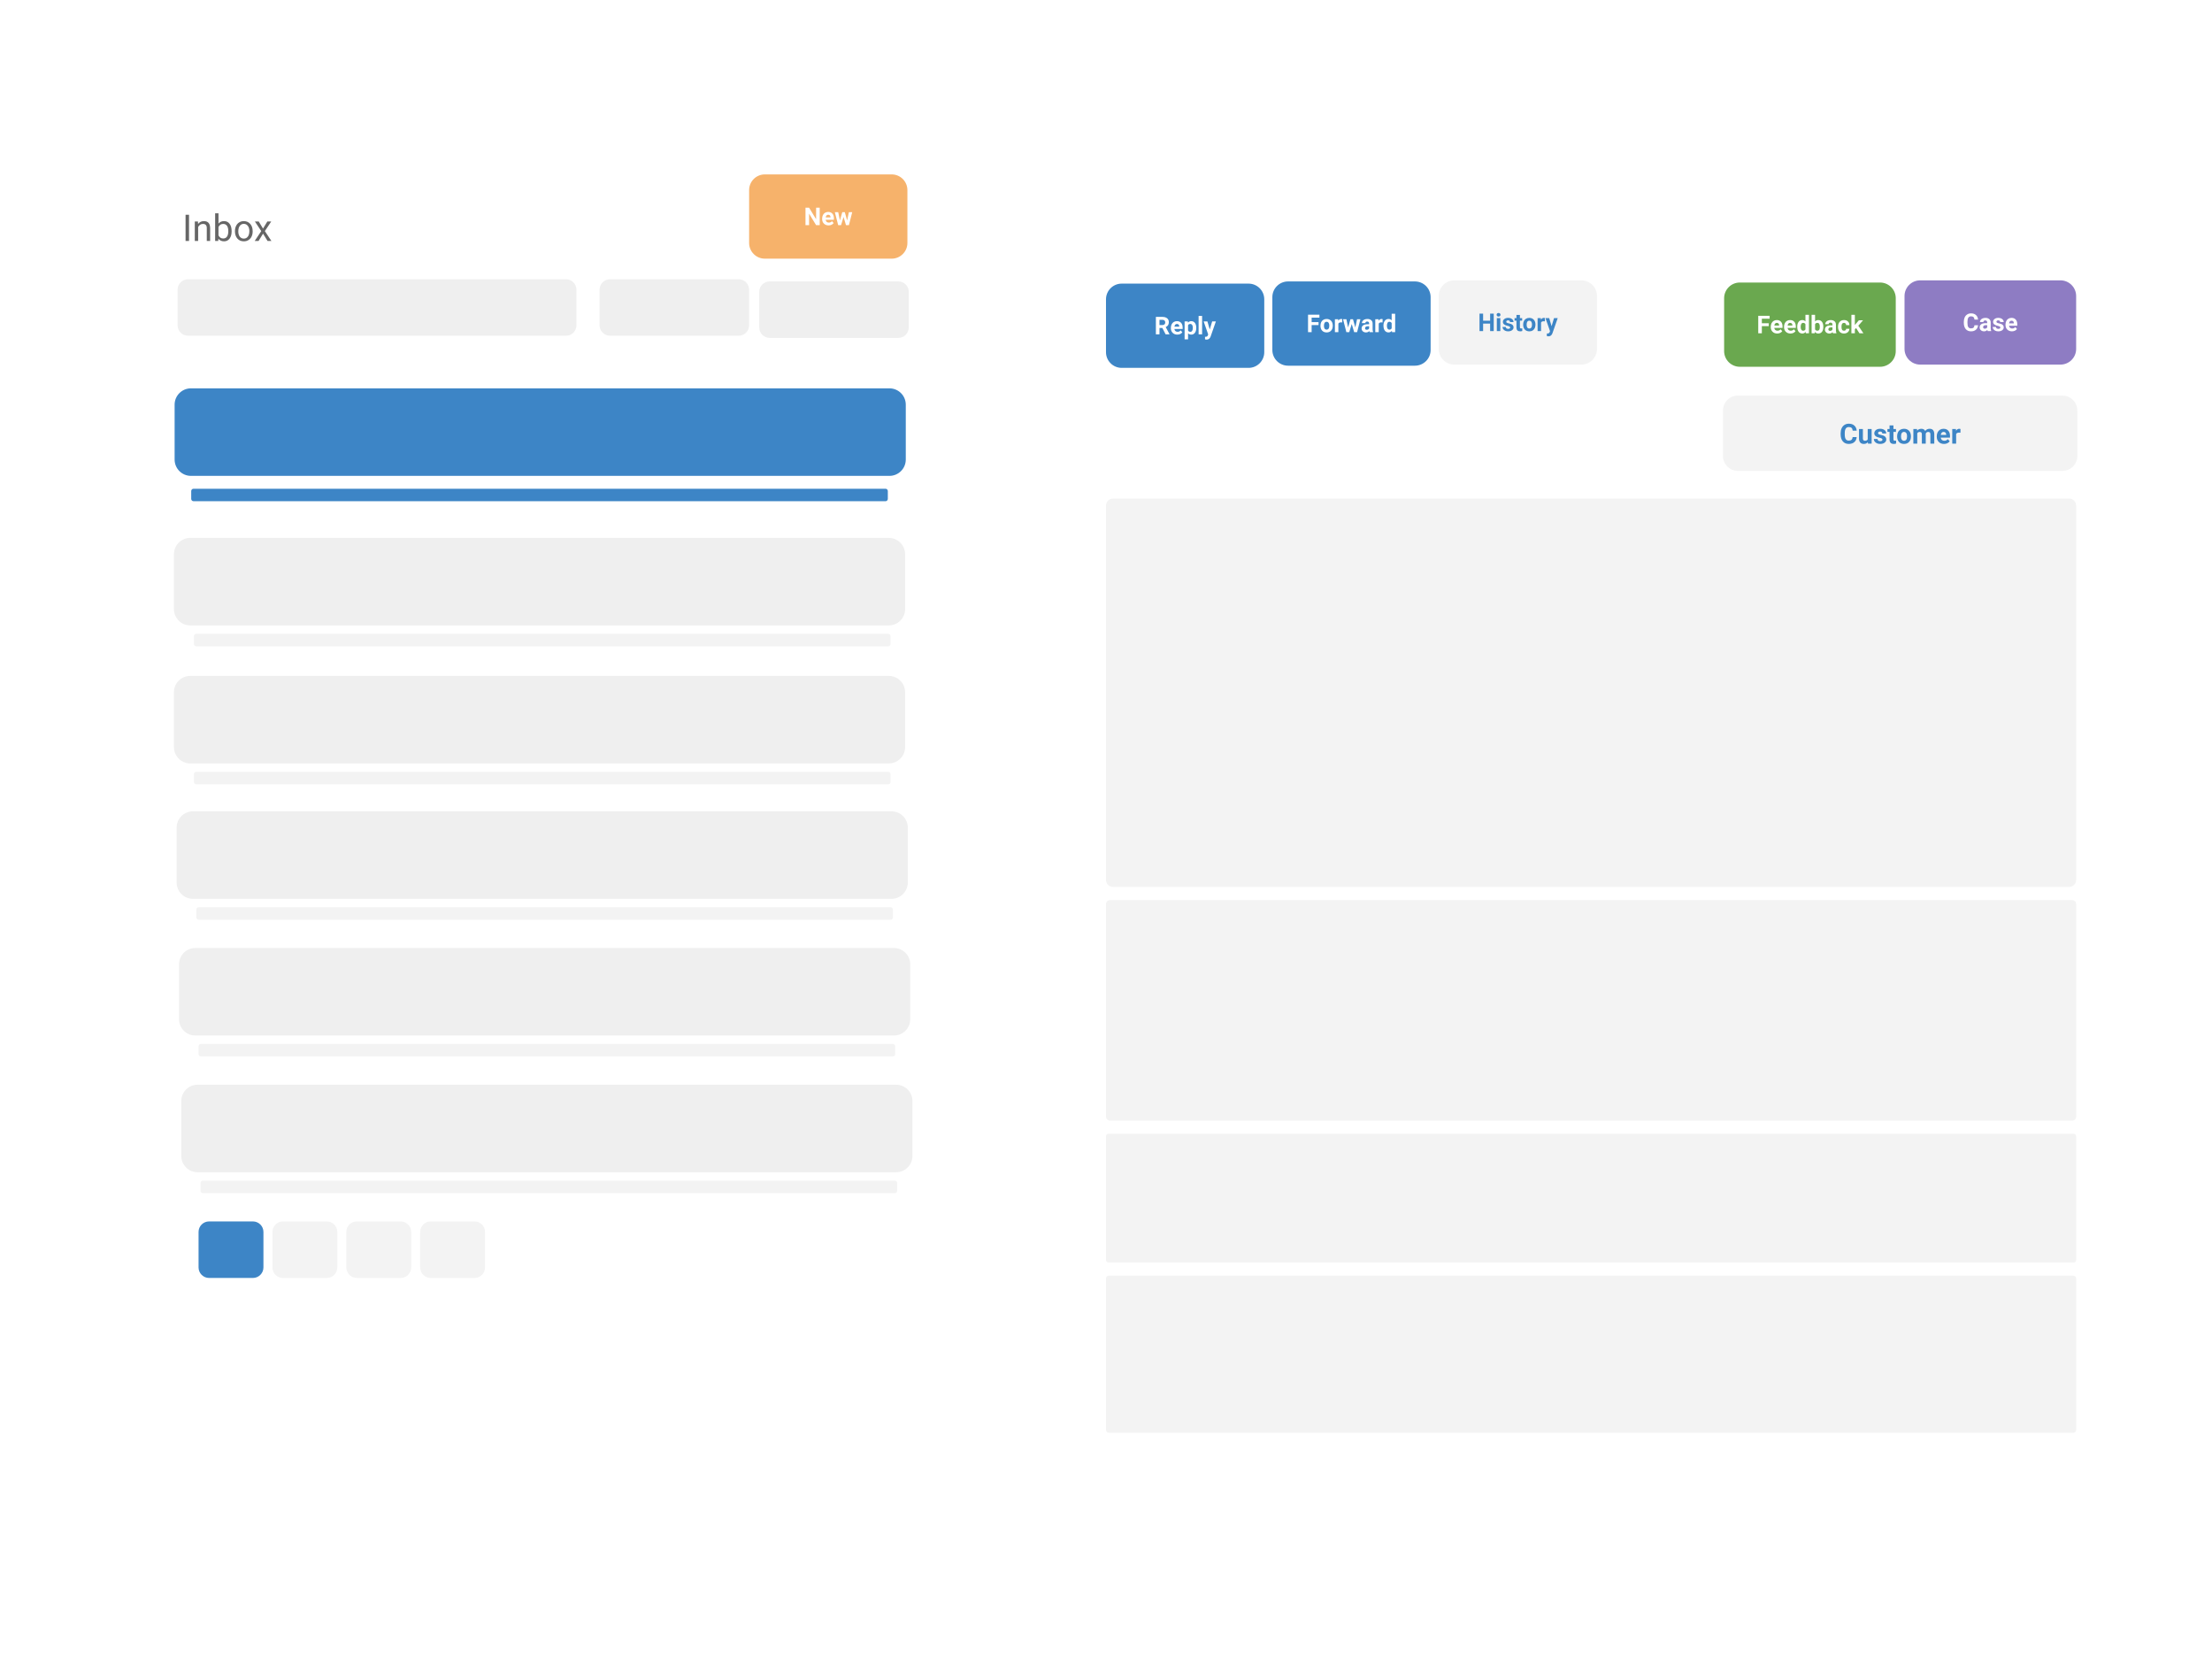 <svg version="1.1" viewBox="0.0 0.0 960.0 720.0" fill="none" stroke="none" stroke-linecap="square" stroke-miterlimit="10" xmlns:xlink="http://www.w3.org/1999/xlink" xmlns="http://www.w3.org/2000/svg"><clipPath id="p.0"><path d="m0 0l960.0 0l0 720.0l-960.0 0l0 -720.0z" clip-rule="nonzero"/></clipPath><g clip-path="url(#p.0)"><path fill="#000000" fill-opacity="0.0" d="m0 0l960.0 0l0 720.0l-960.0 0z" fill-rule="evenodd"/><g filter="url(#shadowFilter-p.1)"><use xlink:href="#p.1" transform="matrix(1.0 0.0 0.0 1.0 0.0 2.0)"/></g><defs><filter id="shadowFilter-p.1" filterUnits="userSpaceOnUse"><feGaussianBlur in="SourceAlpha" stdDeviation="5.0" result="blur"/><feComponentTransfer in="blur" color-interpolation-filters="sRGB"><feFuncR type="linear" slope="0" intercept="0.851"/><feFuncG type="linear" slope="0" intercept="0.851"/><feFuncB type="linear" slope="0" intercept="0.851"/><feFuncA type="linear" slope="0.48" intercept="0"/></feComponentTransfer></filter></defs><g id="p.1"><path fill="#ffffff" d="m317.887 94.659l0 0c0 -10.476 8.492 -18.968 18.968 -18.968l587.859 0c5.031 0 9.855 1.998 13.413 5.556c3.557 3.557 5.556 8.382 5.556 13.413l0 566.536c0 10.476 -8.492 18.968 -18.968 18.968l-587.859 0c-10.476 0 -18.968 -8.492 -18.968 -18.968z" fill-rule="evenodd"/></g><g filter="url(#shadowFilter-p.2)"><use xlink:href="#p.2" transform="matrix(1.0 0.0 0.0 1.0 0.0 2.0)"/></g><defs><filter id="shadowFilter-p.2" filterUnits="userSpaceOnUse"><feGaussianBlur in="SourceAlpha" stdDeviation="5.0" result="blur"/><feComponentTransfer in="blur" color-interpolation-filters="sRGB"><feFuncR type="linear" slope="0" intercept="0.851"/><feFuncG type="linear" slope="0" intercept="0.851"/><feFuncB type="linear" slope="0" intercept="0.851"/><feFuncA type="linear" slope="0.48" intercept="0"/></feComponentTransfer></filter></defs><g id="p.2"><path fill="#ffffff" d="m38.037 72.351l0 0c0 -18.968 15.377 -34.345 34.345 -34.345l326.175 0c9.109 0 17.845 3.619 24.286 10.06c6.441 6.441 10.06 15.177 10.06 24.286l0 487.939c0 18.968 -15.377 34.345 -34.345 34.345l-326.175 0c-18.968 0 -34.345 -15.377 -34.345 -34.345z" fill-rule="evenodd"/></g><path fill="#3d85c6" d="m75.782 175.623l0 0c0 -3.912 3.171 -7.083 7.083 -7.083l303.158 0c1.878 0 3.68 0.746 5.008 2.074c1.328 1.328 2.074 3.13 2.074 5.008l0 23.819c0 3.912 -3.171 7.083 -7.083 7.083l-303.158 0l0 0c-3.912 0 -7.083 -3.171 -7.083 -7.083z" fill-rule="evenodd"/><path fill="#8e7cc3" d="m826.554 128.485l0 0c0 -3.766 3.053 -6.818 6.818 -6.818l60.852 0c1.808 0 3.543 0.718 4.821 1.997c1.279 1.279 1.997 3.013 1.997 4.821l0 22.93c0 3.766 -3.053 6.818 -6.818 6.818l-60.852 0l0 0c-3.766 0 -6.818 -3.053 -6.818 -6.818z" fill-rule="evenodd"/><path fill="#ffffff" d="m858.461 141.159q-0.094 1.234 -0.906 1.938q-0.812 0.703 -2.141 0.703q-1.453 0 -2.297 -0.984q-0.828 -0.984 -0.828 -2.688l0 -0.469q0 -1.094 0.375 -1.922q0.391 -0.844 1.109 -1.281q0.719 -0.453 1.656 -0.453q1.312 0 2.109 0.703q0.812 0.703 0.938 1.984l-1.562 0q-0.062 -0.734 -0.422 -1.062q-0.344 -0.344 -1.062 -0.344q-0.781 0 -1.172 0.562q-0.375 0.562 -0.391 1.734l0 0.578q0 1.219 0.359 1.797q0.375 0.562 1.188 0.562q0.719 0 1.078 -0.328q0.359 -0.328 0.406 -1.031l1.562 0zm4.191 2.531q-0.109 -0.203 -0.156 -0.5q-0.547 0.609 -1.422 0.609q-0.828 0 -1.375 -0.484q-0.531 -0.484 -0.531 -1.203q0 -0.906 0.656 -1.375q0.672 -0.484 1.922 -0.484l0.688 0l0 -0.328q0 -0.391 -0.203 -0.625q-0.203 -0.234 -0.625 -0.234q-0.375 0 -0.594 0.188q-0.219 0.188 -0.219 0.5l-1.5 0q0 -0.484 0.297 -0.906q0.297 -0.422 0.844 -0.656q0.562 -0.234 1.25 -0.234q1.031 0 1.641 0.531q0.625 0.516 0.625 1.469l0 2.438q0 0.797 0.219 1.203l0 0.094l-1.516 0zm-1.25 -1.047q0.328 0 0.609 -0.141q0.281 -0.156 0.422 -0.406l0 -0.969l-0.562 0q-1.125 0 -1.203 0.781l0 0.094q0 0.281 0.188 0.469q0.203 0.172 0.547 0.172zm6.744 -0.516q0 -0.266 -0.281 -0.422q-0.266 -0.172 -0.859 -0.297q-2.016 -0.406 -2.016 -1.703q0 -0.75 0.625 -1.25q0.625 -0.5 1.625 -0.5q1.062 0 1.703 0.516q0.656 0.5 0.656 1.297l-1.516 0q0 -0.312 -0.203 -0.516q-0.203 -0.219 -0.656 -0.219q-0.375 0 -0.578 0.172q-0.203 0.172 -0.203 0.438q0 0.25 0.234 0.406q0.234 0.141 0.797 0.266q0.562 0.109 0.938 0.25q1.203 0.438 1.203 1.5q0 0.781 -0.672 1.266q-0.656 0.469 -1.703 0.469q-0.703 0 -1.25 -0.25q-0.547 -0.266 -0.859 -0.703q-0.312 -0.438 -0.312 -0.953l1.422 0q0.016 0.406 0.297 0.625q0.281 0.203 0.734 0.203q0.438 0 0.656 -0.156q0.219 -0.172 0.219 -0.438zm5.026 1.672q-1.234 0 -2.016 -0.766q-0.781 -0.766 -0.781 -2.016l0 -0.156q0 -0.844 0.328 -1.516q0.328 -0.672 0.922 -1.031q0.609 -0.359 1.375 -0.359q1.156 0 1.812 0.734q0.672 0.719 0.672 2.062l0 0.609l-3.578 0q0.062 0.547 0.422 0.891q0.375 0.328 0.938 0.328q0.875 0 1.359 -0.625l0.734 0.828q-0.328 0.469 -0.906 0.75q-0.578 0.266 -1.281 0.266zm-0.172 -4.625q-0.453 0 -0.734 0.312q-0.266 0.297 -0.344 0.859l2.078 0l0 -0.125q0 -0.5 -0.266 -0.766q-0.266 -0.281 -0.734 -0.281z" fill-rule="nonzero"/><path fill="#6aa84f" d="m748.264 129.432l0 0c0 -3.766 3.053 -6.818 6.818 -6.818l60.852 0c1.808 0 3.543 0.718 4.821 1.997c1.279 1.279 1.997 3.013 1.997 4.821l0 22.93c0 3.766 -3.053 6.818 -6.818 6.818l-60.852 0l0 0c-3.766 0 -6.818 -3.053 -6.818 -6.818z" fill-rule="evenodd"/><path fill="#ffffff" d="m767.635 141.544l-3.0 0l0 3.094l-1.562 0l0 -7.578l4.938 0l0 1.266l-3.375 0l0 1.953l3.0 0l0 1.266zm3.666 3.203q-1.234 0 -2.016 -0.766q-0.781 -0.766 -0.781 -2.016l0 -0.156q0 -0.844 0.328 -1.516q0.328 -0.672 0.922 -1.031q0.609 -0.359 1.375 -0.359q1.156 0 1.812 0.734q0.672 0.719 0.672 2.062l0 0.609l-3.578 0q0.062 0.547 0.422 0.891q0.375 0.328 0.938 0.328q0.875 0 1.359 -0.625l0.734 0.828q-0.328 0.469 -0.906 0.75q-0.578 0.266 -1.281 0.266zm-0.172 -4.625q-0.453 0 -0.734 0.312q-0.266 0.297 -0.344 0.859l2.078 0l0 -0.125q0 -0.5 -0.266 -0.766q-0.266 -0.281 -0.734 -0.281zm5.932 4.625q-1.234 0 -2.016 -0.766q-0.781 -0.766 -0.781 -2.016l0 -0.156q0 -0.844 0.328 -1.516q0.328 -0.672 0.922 -1.031q0.609 -0.359 1.375 -0.359q1.156 0 1.812 0.734q0.672 0.719 0.672 2.062l0 0.609l-3.578 0q0.062 0.547 0.422 0.891q0.375 0.328 0.938 0.328q0.875 0 1.359 -0.625l0.734 0.828q-0.328 0.469 -0.906 0.75q-0.578 0.266 -1.281 0.266zm-0.172 -4.625q-0.453 0 -0.734 0.312q-0.266 0.297 -0.344 0.859l2.078 0l0 -0.125q0 -0.5 -0.266 -0.766q-0.266 -0.281 -0.734 -0.281zm3.104 1.656q0 -1.312 0.594 -2.094q0.594 -0.781 1.609 -0.781q0.828 0 1.359 0.609l0 -2.875l1.516 0l0 8.0l-1.359 0l-0.078 -0.594q-0.562 0.703 -1.438 0.703q-1.0 0 -1.609 -0.781q-0.594 -0.797 -0.594 -2.188zm1.5 0.109q0 0.797 0.281 1.219q0.281 0.422 0.797 0.422q0.703 0 0.984 -0.594l0 -2.219q-0.281 -0.594 -0.969 -0.594q-1.094 0 -1.094 1.766zm9.817 -0.016q0 1.359 -0.578 2.125q-0.578 0.75 -1.625 0.75q-0.906 0 -1.453 -0.703l-0.062 0.594l-1.359 0l0 -8.0l1.5 0l0 2.875q0.531 -0.609 1.375 -0.609q1.031 0 1.609 0.766q0.594 0.75 0.594 2.125l0 0.078zm-1.516 -0.109q0 -0.844 -0.266 -1.234q-0.266 -0.406 -0.812 -0.406q-0.703 0 -0.984 0.594l0 2.219q0.281 0.594 1.0 0.594q0.734 0 0.953 -0.719q0.109 -0.344 0.109 -1.047zm5.702 2.875q-0.109 -0.203 -0.156 -0.5q-0.547 0.609 -1.422 0.609q-0.828 0 -1.375 -0.484q-0.531 -0.484 -0.531 -1.203q0 -0.906 0.656 -1.375q0.672 -0.484 1.922 -0.484l0.688 0l0 -0.328q0 -0.391 -0.203 -0.625q-0.203 -0.234 -0.625 -0.234q-0.375 0 -0.594 0.188q-0.219 0.188 -0.219 0.5l-1.5 0q0 -0.484 0.297 -0.906q0.297 -0.422 0.844 -0.656q0.562 -0.234 1.25 -0.234q1.031 0 1.641 0.531q0.625 0.516 0.625 1.469l0 2.438q0 0.797 0.219 1.203l0 0.094l-1.516 0zm-1.25 -1.047q0.328 0 0.609 -0.141q0.281 -0.156 0.422 -0.406l0 -0.969l-0.562 0q-1.125 0 -1.203 0.781l0 0.094q0 0.281 0.188 0.469q0.203 0.172 0.547 0.172zm6.041 -0.062q0.406 0 0.672 -0.219q0.266 -0.234 0.266 -0.625l1.422 0q-0.016 0.578 -0.328 1.062q-0.297 0.469 -0.828 0.734q-0.531 0.266 -1.188 0.266q-1.203 0 -1.906 -0.766q-0.688 -0.781 -0.688 -2.125l0 -0.094q0 -1.312 0.688 -2.078q0.703 -0.781 1.906 -0.781q1.047 0 1.688 0.609q0.641 0.594 0.656 1.594l-1.422 0q0 -0.438 -0.266 -0.703q-0.266 -0.281 -0.688 -0.281q-0.516 0 -0.797 0.391q-0.266 0.375 -0.266 1.234l0 0.156q0 0.859 0.266 1.25q0.266 0.375 0.812 0.375zm5.26 -1.156l-0.547 0.547l0 1.719l-1.5 0l0 -8.0l1.5 0l0 4.438l0.297 -0.375l1.438 -1.688l1.812 0l-2.047 2.344l2.219 3.281l-1.734 0l-1.438 -2.266z" fill-rule="nonzero"/><path fill="#3d85c6" d="m82.984 213.118l0 0c0 -0.558 0.452 -1.01 1.01 -1.01l300.31 0c0.268 0 0.525 0.106 0.714 0.296c0.189 0.189 0.296 0.446 0.296 0.714l0 3.397c0 0.558 -0.452 1.01 -1.01 1.01l-300.31 0c-0.558 0 -1.01 -0.452 -1.01 -1.01z" fill-rule="evenodd"/><path fill="#3d85c6" d="m552.197 128.959l0 0c0 -3.766 3.053 -6.818 6.818 -6.818l55.056 0c1.808 0 3.543 0.718 4.821 1.997c1.279 1.279 1.997 3.013 1.997 4.821l0 22.93c0 3.766 -3.053 6.818 -6.818 6.818l-55.056 0l0 0c-3.766 0 -6.818 -3.053 -6.818 -6.818z" fill-rule="evenodd"/><path fill="#ffffff" d="m572.245 141.07l-3.0 0l0 3.094l-1.562 0l0 -7.578l4.938 0l0 1.266l-3.375 0l0 1.953l3.0 0l0 1.266zm0.838 0.234q0 -0.844 0.312 -1.5q0.328 -0.656 0.938 -1.016q0.609 -0.359 1.406 -0.359q1.141 0 1.859 0.703q0.719 0.688 0.812 1.891l0 0.391q0 1.281 -0.719 2.078q-0.719 0.781 -1.938 0.781q-1.219 0 -1.953 -0.781q-0.719 -0.781 -0.719 -2.125l0 -0.062zm1.5 0.109q0 0.797 0.297 1.219q0.312 0.422 0.875 0.422q0.547 0 0.844 -0.422q0.312 -0.422 0.312 -1.328q0 -0.797 -0.312 -1.219q-0.297 -0.438 -0.859 -0.438q-0.547 0 -0.859 0.438q-0.297 0.422 -0.297 1.328zm7.916 -1.469q-0.297 -0.047 -0.531 -0.047q-0.859 0 -1.125 0.578l0 3.688l-1.5 0l0 -5.625l1.422 0l0.047 0.672q0.453 -0.781 1.25 -0.781q0.25 0 0.469 0.062l-0.031 1.453zm5.71 2.172l0.75 -3.578l1.453 0l-1.438 5.625l-1.266 0l-1.062 -3.547l-1.078 3.547l-1.25 0l-1.438 -5.625l1.453 0l0.734 3.578l1.031 -3.578l1.094 0l1.016 3.578zm6.206 2.047q-0.109 -0.203 -0.156 -0.5q-0.547 0.609 -1.422 0.609q-0.828 0 -1.375 -0.484q-0.531 -0.484 -0.531 -1.203q0 -0.906 0.656 -1.375q0.672 -0.484 1.922 -0.484l0.688 0l0 -0.328q0 -0.391 -0.203 -0.625q-0.203 -0.234 -0.625 -0.234q-0.375 0 -0.594 0.188q-0.219 0.188 -0.219 0.5l-1.5 0q0 -0.484 0.297 -0.906q0.297 -0.422 0.844 -0.656q0.562 -0.234 1.25 -0.234q1.031 0 1.641 0.531q0.625 0.516 0.625 1.469l0 2.438q0 0.797 0.219 1.203l0 0.094l-1.516 0zm-1.25 -1.047q0.328 0 0.609 -0.141q0.281 -0.156 0.422 -0.406l0 -0.969l-0.562 0q-1.125 0 -1.203 0.781l0 0.094q0 0.281 0.188 0.469q0.203 0.172 0.547 0.172zm6.854 -3.172q-0.297 -0.047 -0.531 -0.047q-0.859 0 -1.125 0.578l0 3.688l-1.5 0l0 -5.625l1.422 0l0.047 0.672q0.453 -0.781 1.25 -0.781q0.25 0 0.469 0.062l-0.031 1.453zm0.397 1.359q0 -1.312 0.594 -2.094q0.594 -0.781 1.609 -0.781q0.828 0 1.359 0.609l0 -2.875l1.516 0l0 8.0l-1.359 0l-0.078 -0.594q-0.562 0.703 -1.438 0.703q-1.0 0 -1.609 -0.781q-0.594 -0.797 -0.594 -2.188zm1.5 0.109q0 0.797 0.281 1.219q0.281 0.422 0.797 0.422q0.703 0 0.984 -0.594l0 -2.219q-0.281 -0.594 -0.969 -0.594q-1.094 0 -1.094 1.766z" fill-rule="nonzero"/><path fill="#3d85c6" d="m479.996 129.906l0 0c0 -3.766 3.053 -6.818 6.818 -6.818l55.056 0c1.808 0 3.543 0.718 4.821 1.997c1.279 1.279 1.997 3.013 1.997 4.821l0 22.93c0 3.766 -3.053 6.818 -6.818 6.818l-55.056 0l0 0c-3.766 0 -6.818 -3.053 -6.818 -6.818z" fill-rule="evenodd"/><path fill="#ffffff" d="m504.46 142.345l-1.25 0l0 2.766l-1.562 0l0 -7.578l2.812 0q1.344 0 2.078 0.609q0.734 0.594 0.734 1.688q0 0.766 -0.344 1.297q-0.328 0.516 -1.016 0.812l1.641 3.094l0 0.078l-1.672 0l-1.422 -2.766zm-1.25 -1.266l1.266 0q0.578 0 0.906 -0.297q0.328 -0.312 0.328 -0.828q0 -0.547 -0.312 -0.844q-0.297 -0.312 -0.938 -0.312l-1.25 0l0 2.281zm7.738 4.141q-1.234 0 -2.016 -0.766q-0.781 -0.766 -0.781 -2.016l0 -0.156q0 -0.844 0.328 -1.516q0.328 -0.672 0.922 -1.031q0.609 -0.359 1.375 -0.359q1.156 0 1.812 0.734q0.672 0.719 0.672 2.062l0 0.609l-3.578 0q0.062 0.547 0.422 0.891q0.375 0.328 0.938 0.328q0.875 0 1.359 -0.625l0.734 0.828q-0.328 0.469 -0.906 0.75q-0.578 0.266 -1.281 0.266zm-0.172 -4.625q-0.453 0 -0.734 0.312q-0.266 0.297 -0.344 0.859l2.078 0l0 -0.125q0 -0.5 -0.266 -0.766q-0.266 -0.281 -0.734 -0.281zm8.401 1.75q0 1.297 -0.594 2.094q-0.578 0.781 -1.594 0.781q-0.844 0 -1.375 -0.594l0 2.656l-1.5 0l0 -7.797l1.391 0l0.062 0.547q0.547 -0.656 1.422 -0.656q1.031 0 1.609 0.781q0.578 0.766 0.578 2.109l0 0.078zm-1.5 -0.109q0 -0.781 -0.281 -1.203q-0.281 -0.438 -0.812 -0.438q-0.703 0 -0.969 0.547l0 2.297q0.281 0.562 0.984 0.562q1.078 0 1.078 -1.766zm4.031 2.875l-1.516 0l0 -8.0l1.516 0l0 8.0zm3.325 -2.125l1.047 -3.5l1.609 0l-2.266 6.5l-0.125 0.297q-0.5 1.109 -1.656 1.109q-0.328 0 -0.672 -0.109l0 -1.141l0.234 0.016q0.422 0 0.625 -0.141q0.219 -0.125 0.344 -0.422l0.172 -0.469l-1.969 -5.641l1.625 0l1.031 3.5z" fill-rule="nonzero"/><path fill="#f3f3f3" d="m624.4 128.485l0 0c0 -3.766 3.053 -6.818 6.818 -6.818l55.056 0c1.808 0 3.543 0.718 4.821 1.997c1.279 1.279 1.997 3.013 1.997 4.821l0 22.93c0 3.766 -3.053 6.818 -6.818 6.818l-55.056 0l0 0c-3.766 0 -6.818 -3.053 -6.818 -6.818z" fill-rule="evenodd"/><path fill="#3d85c6" d="m648.274 143.69l-1.562 0l0 -3.25l-3.047 0l0 3.25l-1.562 0l0 -7.578l1.562 0l0 3.078l3.047 0l0 -3.078l1.562 0l0 7.578zm2.857 0l-1.516 0l0 -5.625l1.516 0l0 5.625zm-1.609 -7.094q0 -0.328 0.219 -0.547q0.234 -0.219 0.625 -0.219q0.391 0 0.609 0.219q0.234 0.219 0.234 0.547q0 0.344 -0.234 0.562q-0.219 0.219 -0.609 0.219q-0.375 0 -0.609 -0.219q-0.234 -0.219 -0.234 -0.562zm5.888 5.531q0 -0.266 -0.281 -0.422q-0.266 -0.172 -0.859 -0.297q-2.016 -0.406 -2.016 -1.703q0 -0.75 0.625 -1.25q0.625 -0.5 1.625 -0.5q1.062 0 1.703 0.516q0.656 0.5 0.656 1.297l-1.516 0q0 -0.312 -0.203 -0.516q-0.203 -0.219 -0.656 -0.219q-0.375 0 -0.578 0.172q-0.203 0.172 -0.203 0.438q0 0.25 0.234 0.406q0.234 0.141 0.797 0.266q0.562 0.109 0.938 0.25q1.203 0.438 1.203 1.5q0 0.781 -0.672 1.266q-0.656 0.469 -1.703 0.469q-0.703 0 -1.25 -0.25q-0.547 -0.266 -0.859 -0.703q-0.312 -0.438 -0.312 -0.953l1.422 0q0.016 0.406 0.297 0.625q0.281 0.203 0.734 0.203q0.438 0 0.656 -0.156q0.219 -0.172 0.219 -0.438zm4.229 -5.453l0 1.391l0.969 0l0 1.094l-0.969 0l0 2.812q0 0.312 0.125 0.453q0.125 0.125 0.453 0.125q0.25 0 0.438 -0.031l0 1.141q-0.438 0.141 -0.906 0.141q-1.578 0 -1.609 -1.609l0 -3.031l-0.828 0l0 -1.094l0.828 0l0 -1.391l1.5 0zm1.413 4.156q0 -0.844 0.312 -1.5q0.328 -0.656 0.938 -1.016q0.609 -0.359 1.406 -0.359q1.141 0 1.859 0.703q0.719 0.688 0.812 1.891l0 0.391q0 1.281 -0.719 2.078q-0.719 0.781 -1.938 0.781q-1.219 0 -1.953 -0.781q-0.719 -0.781 -0.719 -2.125l0 -0.062zm1.5 0.109q0 0.797 0.297 1.219q0.312 0.422 0.875 0.422q0.547 0 0.844 -0.422q0.312 -0.422 0.312 -1.328q0 -0.797 -0.312 -1.219q-0.297 -0.438 -0.859 -0.438q-0.547 0 -0.859 0.438q-0.297 0.422 -0.297 1.328zm7.916 -1.469q-0.297 -0.047 -0.531 -0.047q-0.859 0 -1.125 0.578l0 3.688l-1.5 0l0 -5.625l1.422 0l0.047 0.672q0.453 -0.781 1.25 -0.781q0.25 0 0.469 0.062l-0.031 1.453zm2.918 2.094l1.047 -3.5l1.609 0l-2.266 6.5l-0.125 0.297q-0.5 1.109 -1.656 1.109q-0.328 0 -0.672 -0.109l0 -1.141l0.234 0.016q0.422 0 0.625 -0.141q0.219 -0.125 0.344 -0.422l0.172 -0.469l-1.969 -5.641l1.625 0l1.031 3.5z" fill-rule="nonzero"/><path fill="#f3f3f3" d="m480.0 219.429l0 0c0 -1.682 1.363 -3.045 3.045 -3.045l414.949 0c0.808 0 1.582 0.321 2.153 0.892c0.571 0.571 0.892 1.346 0.892 2.153l0 162.445c0 1.682 -1.363 3.045 -3.045 3.045l-414.949 0c-1.682 0 -3.045 -1.363 -3.045 -3.045z" fill-rule="evenodd"/><path fill="#efefef" d="m75.489 240.526l0 0c0 -3.912 3.171 -7.083 7.083 -7.083l303.158 0c1.878 0 3.68 0.746 5.008 2.074c1.328 1.328 2.074 3.13 2.074 5.008l0 23.819c0 3.912 -3.171 7.083 -7.083 7.083l-303.158 0l0 0c-3.912 0 -7.083 -3.171 -7.083 -7.083z" fill-rule="evenodd"/><path fill="#f3f3f3" d="m84.152 276.086l0 0c0 -0.558 0.452 -1.01 1.01 -1.01l300.31 0c0.268 0 0.525 0.106 0.714 0.296c0.189 0.189 0.296 0.446 0.296 0.714l0 3.397c0 0.558 -0.452 1.01 -1.01 1.01l-300.31 0c-0.558 0 -1.01 -0.452 -1.01 -1.01z" fill-rule="evenodd"/><path fill="#efefef" d="m75.489 300.417l0 0c0 -3.912 3.171 -7.083 7.083 -7.083l303.158 0c1.878 0 3.68 0.746 5.008 2.074c1.328 1.328 2.074 3.13 2.074 5.008l0 23.819c0 3.912 -3.171 7.083 -7.083 7.083l-303.158 0l0 0c-3.912 0 -7.083 -3.171 -7.083 -7.083z" fill-rule="evenodd"/><path fill="#f3f3f3" d="m84.152 335.978l0 0c0 -0.558 0.452 -1.01 1.01 -1.01l300.31 0c0.268 0 0.525 0.106 0.714 0.296c0.189 0.189 0.296 0.446 0.296 0.714l0 3.397c0 0.558 -0.452 1.01 -1.01 1.01l-300.31 0c-0.558 0 -1.01 -0.452 -1.01 -1.01z" fill-rule="evenodd"/><path fill="#efefef" d="m76.657 359.186l0 0c0 -3.912 3.171 -7.083 7.083 -7.083l303.158 0c1.878 0 3.68 0.746 5.008 2.074c1.328 1.328 2.074 3.13 2.074 5.008l0 23.819c0 3.912 -3.171 7.083 -7.083 7.083l-303.158 0l0 0c-3.912 0 -7.083 -3.171 -7.083 -7.083z" fill-rule="evenodd"/><path fill="#f3f3f3" d="m85.206 394.747l0 0c0 -0.558 0.452 -1.01 1.01 -1.01l300.31 0c0.268 0 0.525 0.106 0.714 0.296c0.189 0.189 0.296 0.446 0.296 0.714l0 3.397c0 0.558 -0.452 1.01 -1.01 1.01l-300.31 0c-0.558 0 -1.01 -0.452 -1.01 -1.01z" fill-rule="evenodd"/><path fill="#efefef" d="m77.709 418.514l0 0c0 -3.912 3.171 -7.083 7.083 -7.083l303.158 0c1.878 0 3.68 0.746 5.008 2.074c1.328 1.328 2.074 3.13 2.074 5.008l0 23.819c0 3.912 -3.171 7.083 -7.083 7.083l-303.158 0l0 0c-3.912 0 -7.083 -3.171 -7.083 -7.083z" fill-rule="evenodd"/><path fill="#f3f3f3" d="m86.173 454.076l0 0c0 -0.558 0.452 -1.01 1.01 -1.01l300.31 0c0.268 0 0.525 0.106 0.714 0.296c0.189 0.189 0.296 0.446 0.296 0.714l0 3.397c0 0.558 -0.452 1.01 -1.01 1.01l-300.31 0c-0.558 0 -1.01 -0.452 -1.01 -1.01z" fill-rule="evenodd"/><path fill="#efefef" d="m78.677 477.847l0 0c0 -3.912 3.171 -7.083 7.083 -7.083l303.158 0c1.878 0 3.68 0.746 5.008 2.074c1.328 1.328 2.074 3.13 2.074 5.008l0 23.819c0 3.912 -3.171 7.083 -7.083 7.083l-303.158 0l0 0c-3.912 0 -7.083 -3.171 -7.083 -7.083z" fill-rule="evenodd"/><path fill="#f3f3f3" d="m87.027 513.409l0 0c0 -0.558 0.452 -1.01 1.01 -1.01l300.31 0c0.268 0 0.525 0.106 0.714 0.296c0.189 0.189 0.296 0.446 0.296 0.714l0 3.397c0 0.558 -0.452 1.01 -1.01 1.01l-300.31 0c-0.558 0 -1.01 -0.452 -1.01 -1.01z" fill-rule="evenodd"/><path fill="#000000" fill-opacity="0.0" d="m70.095 80.215l274.646 0l0 39.78l-274.646 0z" fill-rule="evenodd"/><path fill="#666666" d="m82.033 104.575l-1.5 0l0 -11.375l1.5 0l0 11.375zm3.883 -8.453l0.047 1.062q0.969 -1.219 2.531 -1.219q2.672 0 2.703 3.016l0 5.594l-1.453 0l0 -5.594q0 -0.922 -0.422 -1.359q-0.406 -0.438 -1.266 -0.438q-0.703 0 -1.234 0.375q-0.531 0.375 -0.828 0.984l0 6.031l-1.453 0l0 -8.453l1.375 0zm14.609 4.312q0 1.938 -0.891 3.125q-0.891 1.172 -2.391 1.172q-1.594 0 -2.469 -1.141l-0.078 0.984l-1.328 0l0 -12.0l1.453 0l0 4.469q0.875 -1.078 2.406 -1.078q1.547 0 2.422 1.172q0.875 1.156 0.875 3.172l0 0.125zm-1.438 -0.156q0 -1.484 -0.578 -2.281q-0.562 -0.812 -1.641 -0.812q-1.422 0 -2.047 1.328l0 3.656q0.656 1.328 2.062 1.328q1.047 0 1.625 -0.797q0.578 -0.812 0.578 -2.422zm2.883 -0.016q0 -1.234 0.484 -2.219q0.484 -1.0 1.359 -1.531q0.875 -0.547 1.984 -0.547q1.734 0 2.797 1.203q1.062 1.188 1.062 3.172l0 0.094q0 1.234 -0.469 2.219q-0.469 0.984 -1.359 1.531q-0.875 0.547 -2.016 0.547q-1.719 0 -2.781 -1.188q-1.062 -1.203 -1.062 -3.172l0 -0.109zm1.453 0.172q0 1.406 0.641 2.266q0.656 0.844 1.75 0.844q1.109 0 1.75 -0.859q0.656 -0.859 0.656 -2.422q0 -1.391 -0.672 -2.25q-0.656 -0.859 -1.75 -0.859q-1.062 0 -1.719 0.859q-0.656 0.844 -0.656 2.422zm10.727 -1.234l1.875 -3.078l1.688 0l-2.766 4.172l2.844 4.281l-1.672 0l-1.953 -3.172l-1.953 3.172l-1.672 0l2.844 -4.281l-2.766 -4.172l1.672 0l1.859 3.078z" fill-rule="nonzero"/><path fill="#efefef" d="m77.076 125.756l0 0c0 -2.527 2.048 -4.575 4.575 -4.575l163.953 0c1.213 0 2.377 0.482 3.235 1.34c0.858 0.858 1.34 2.022 1.34 3.235l0 15.386c0 2.527 -2.048 4.575 -4.575 4.575l-163.953 0c-2.527 0 -4.575 -2.048 -4.575 -4.575z" fill-rule="evenodd"/><path fill="#efefef" d="m260.206 125.756l0 0c0 -2.527 2.048 -4.575 4.575 -4.575l55.764 0c1.213 0 2.377 0.482 3.235 1.34c0.858 0.858 1.34 2.022 1.34 3.235l0 15.386c0 2.527 -2.048 4.575 -4.575 4.575l-55.764 0c-2.527 0 -4.575 -2.048 -4.575 -4.575z" fill-rule="evenodd"/><path fill="#efefef" d="m329.499 126.696l0 0c0 -2.527 2.048 -4.575 4.575 -4.575l55.764 0c1.213 0 2.377 0.482 3.235 1.34c0.858 0.858 1.34 2.022 1.34 3.235l0 15.386c0 2.527 -2.048 4.575 -4.575 4.575l-55.764 0c-2.527 0 -4.575 -2.048 -4.575 -4.575z" fill-rule="evenodd"/><path fill="#f6b26b" d="m325.118 82.509l0 0c0 -3.766 3.053 -6.818 6.818 -6.818l55.056 0c1.808 0 3.543 0.718 4.821 1.997c1.279 1.279 1.997 3.013 1.997 4.821l0 22.93c0 3.766 -3.053 6.818 -6.818 6.818l-55.056 0l0 0c-3.766 0 -6.818 -3.053 -6.818 -6.818z" fill-rule="evenodd"/><path fill="#ffffff" d="m355.751 97.715l-1.562 0l-3.047 -4.984l0 4.984l-1.562 0l0 -7.578l1.562 0l3.047 5.0l0 -5.0l1.562 0l0 7.578zm3.852 0.109q-1.234 0 -2.016 -0.766q-0.781 -0.766 -0.781 -2.016l0 -0.156q0 -0.844 0.328 -1.516q0.328 -0.672 0.922 -1.031q0.609 -0.359 1.375 -0.359q1.156 0 1.812 0.734q0.672 0.719 0.672 2.062l0 0.609l-3.578 0q0.062 0.547 0.422 0.891q0.375 0.328 0.938 0.328q0.875 0 1.359 -0.625l0.734 0.828q-0.328 0.469 -0.906 0.75q-0.578 0.266 -1.281 0.266zm-0.172 -4.625q-0.453 0 -0.734 0.312q-0.266 0.297 -0.344 0.859l2.078 0l0 -0.125q0 -0.5 -0.266 -0.766q-0.266 -0.281 -0.734 -0.281zm8.229 2.469l0.75 -3.578l1.453 0l-1.438 5.625l-1.266 0l-1.062 -3.547l-1.078 3.547l-1.25 0l-1.438 -5.625l1.453 0l0.734 3.578l1.031 -3.578l1.094 0l1.016 3.578z" fill-rule="nonzero"/><path fill="#f3f3f3" d="m480.0 392.365l0 0c0 -0.955 0.774 -1.73 1.73 -1.73l417.58 0c0.459 0 0.899 0.182 1.223 0.507c0.324 0.324 0.507 0.764 0.507 1.223l0 92.257c0 0.955 -0.774 1.73 -1.73 1.73l-417.58 0l0 0c-0.955 0 -1.73 -0.774 -1.73 -1.73z" fill-rule="evenodd"/><path fill="#f3f3f3" d="m748.268 178.094l0 0c0 -3.26 2.642 -5.902 5.902 -5.902l140.983 0c1.565 0 3.067 0.622 4.173 1.729c1.107 1.107 1.729 2.608 1.729 4.173l0 19.849c0 3.26 -2.642 5.902 -5.902 5.902l-140.983 0c-3.26 0 -5.902 -2.642 -5.902 -5.902z" fill-rule="evenodd"/><path stroke="#f3f3f3" stroke-width="1.0" stroke-linejoin="round" stroke-linecap="butt" d="m748.268 178.094l0 0c0 -3.26 2.642 -5.902 5.902 -5.902l140.983 0c1.565 0 3.067 0.622 4.173 1.729c1.107 1.107 1.729 2.608 1.729 4.173l0 19.849c0 3.26 -2.642 5.902 -5.902 5.902l-140.983 0c-3.26 0 -5.902 -2.642 -5.902 -5.902z" fill-rule="evenodd"/><path fill="#3d85c6" d="m805.788 189.695q-0.094 1.375 -1.016 2.172q-0.906 0.797 -2.406 0.797q-1.641 0 -2.594 -1.109q-0.938 -1.109 -0.938 -3.031l0 -0.531q0 -1.219 0.438 -2.156q0.438 -0.938 1.234 -1.438q0.812 -0.516 1.875 -0.516q1.484 0 2.375 0.797q0.906 0.797 1.047 2.219l-1.75 0q-0.062 -0.828 -0.469 -1.188q-0.391 -0.375 -1.203 -0.375q-0.875 0 -1.312 0.625q-0.438 0.625 -0.453 1.953l0 0.641q0 1.391 0.422 2.031q0.422 0.641 1.328 0.641q0.812 0 1.203 -0.375q0.406 -0.375 0.469 -1.156l1.75 0zm4.852 2.203q-0.625 0.766 -1.734 0.766q-1.031 0 -1.562 -0.594q-0.531 -0.594 -0.547 -1.719l0 -4.156l1.688 0l0 4.094q0 1.0 0.906 1.0q0.859 0 1.188 -0.609l0 -4.484l1.703 0l0 6.344l-1.594 0l-0.047 -0.641zm6.34 -1.109q0 -0.312 -0.312 -0.484q-0.297 -0.188 -0.969 -0.328q-2.266 -0.469 -2.266 -1.922q0 -0.844 0.688 -1.406q0.703 -0.562 1.844 -0.562q1.203 0 1.922 0.562q0.734 0.562 0.734 1.484l-1.703 0q0 -0.375 -0.234 -0.609q-0.234 -0.234 -0.734 -0.234q-0.422 0 -0.656 0.203q-0.234 0.188 -0.234 0.484q0 0.281 0.266 0.453q0.266 0.172 0.891 0.297q0.641 0.125 1.078 0.281q1.344 0.5 1.344 1.703q0 0.875 -0.75 1.422q-0.734 0.531 -1.922 0.531q-0.797 0 -1.422 -0.281q-0.609 -0.297 -0.969 -0.781q-0.344 -0.5 -0.344 -1.078l1.609 0q0.016 0.453 0.328 0.703q0.312 0.234 0.828 0.234q0.5 0 0.734 -0.188q0.25 -0.188 0.25 -0.484zm4.764 -6.156l0 1.562l1.094 0l0 1.25l-1.094 0l0 3.156q0 0.359 0.141 0.516q0.141 0.141 0.516 0.141q0.281 0 0.5 -0.031l0 1.281q-0.5 0.156 -1.031 0.156q-1.781 0 -1.812 -1.812l0 -3.406l-0.922 0l0 -1.25l0.922 0l0 -1.562l1.688 0zm1.598 4.672q0 -0.938 0.359 -1.672q0.359 -0.75 1.047 -1.141q0.688 -0.406 1.578 -0.406q1.297 0 2.094 0.781q0.812 0.781 0.906 2.125l0.016 0.438q0 1.469 -0.812 2.359q-0.812 0.875 -2.188 0.875q-1.375 0 -2.188 -0.875q-0.812 -0.891 -0.812 -2.406l0 -0.078zm1.688 0.125q0 0.906 0.344 1.391q0.344 0.469 0.969 0.469q0.625 0 0.969 -0.469q0.344 -0.469 0.344 -1.516q0 -0.875 -0.344 -1.359q-0.344 -0.5 -0.984 -0.5q-0.609 0 -0.953 0.484q-0.344 0.484 -0.344 1.5zm6.941 -3.234l0.062 0.719q0.672 -0.828 1.812 -0.828q1.234 0 1.688 0.969q0.672 -0.969 1.906 -0.969q1.031 0 1.531 0.609q0.5 0.594 0.5 1.797l0 4.047l-1.688 0l0 -4.047q0 -0.531 -0.219 -0.781q-0.203 -0.25 -0.75 -0.25q-0.75 0 -1.047 0.719l0 4.359l-1.688 0l0 -4.031q0 -0.562 -0.219 -0.797q-0.219 -0.25 -0.734 -0.25q-0.719 0 -1.047 0.594l0 4.484l-1.688 0l0 -6.344l1.578 0zm11.717 6.469q-1.391 0 -2.266 -0.859q-0.875 -0.859 -0.875 -2.281l0 -0.172q0 -0.953 0.359 -1.703q0.375 -0.75 1.047 -1.156q0.688 -0.406 1.547 -0.406q1.312 0 2.047 0.828q0.75 0.812 0.75 2.312l0 0.688l-4.031 0q0.078 0.625 0.484 1.0q0.422 0.375 1.062 0.375q0.969 0 1.516 -0.703l0.844 0.922q-0.391 0.547 -1.047 0.859q-0.641 0.297 -1.438 0.297zm-0.188 -5.219q-0.5 0 -0.812 0.344q-0.312 0.344 -0.406 0.969l2.359 0l0 -0.125q-0.016 -0.562 -0.312 -0.875q-0.281 -0.312 -0.828 -0.312zm7.33 0.344q-0.344 -0.047 -0.609 -0.047q-0.969 0 -1.266 0.641l0 4.156l-1.688 0l0 -6.344l1.594 0l0.047 0.766q0.516 -0.875 1.406 -0.875q0.281 0 0.531 0.078l-0.016 1.625z" fill-rule="nonzero"/><path fill="#f3f3f3" d="m480.0 493.077l0 0c0 -0.557 0.452 -1.009 1.009 -1.009l419.021 0c0.268 0 0.524 0.106 0.714 0.296c0.189 0.189 0.296 0.446 0.296 0.714l0 53.824c0 0.557 -0.452 1.009 -1.009 1.009l-419.021 0c-0.557 0 -1.009 -0.452 -1.009 -1.009z" fill-rule="evenodd"/><path fill="#f3f3f3" d="m480.0 554.86l0 0c0 -0.681 0.552 -1.232 1.232 -1.232l418.575 0c0.327 0 0.64 0.13 0.871 0.361c0.231 0.231 0.361 0.544 0.361 0.871l0 65.725c0 0.68 -0.552 1.232 -1.232 1.232l-418.575 0l0 0c-0.681 0 -1.232 -0.552 -1.232 -1.232z" fill-rule="evenodd"/><path fill="#3d85c6" d="m86.173 534.669l0 0c0 -2.527 2.048 -4.575 4.575 -4.575l19.008 0l0 0c1.213 0 2.377 0.482 3.235 1.34c0.858 0.858 1.34 2.022 1.34 3.235l0 15.386c0 2.527 -2.048 4.575 -4.575 4.575l-19.008 0c-2.527 0 -4.575 -2.048 -4.575 -4.575z" fill-rule="evenodd"/><path fill="#f3f3f3" d="m118.232 534.669l0 0c0 -2.527 2.048 -4.575 4.575 -4.575l19.008 0l0 0c1.213 0 2.377 0.482 3.235 1.34c0.858 0.858 1.34 2.022 1.34 3.235l0 15.386c0 2.527 -2.048 4.575 -4.575 4.575l-19.008 0c-2.527 0 -4.575 -2.048 -4.575 -4.575z" fill-rule="evenodd"/><path fill="#f3f3f3" d="m150.291 534.669l0 0c0 -2.527 2.048 -4.575 4.575 -4.575l19.008 0l0 0c1.213 0 2.377 0.482 3.235 1.34c0.858 0.858 1.34 2.022 1.34 3.235l0 15.386c0 2.527 -2.048 4.575 -4.575 4.575l-19.008 0c-2.527 0 -4.575 -2.048 -4.575 -4.575z" fill-rule="evenodd"/><path fill="#f3f3f3" d="m182.35 534.669l0 0c0 -2.527 2.048 -4.575 4.575 -4.575l19.008 0l0 0c1.213 0 2.377 0.482 3.235 1.34c0.858 0.858 1.34 2.022 1.34 3.235l0 15.386c0 2.527 -2.048 4.575 -4.575 4.575l-19.008 0c-2.527 0 -4.575 -2.048 -4.575 -4.575z" fill-rule="evenodd"/></g></svg>